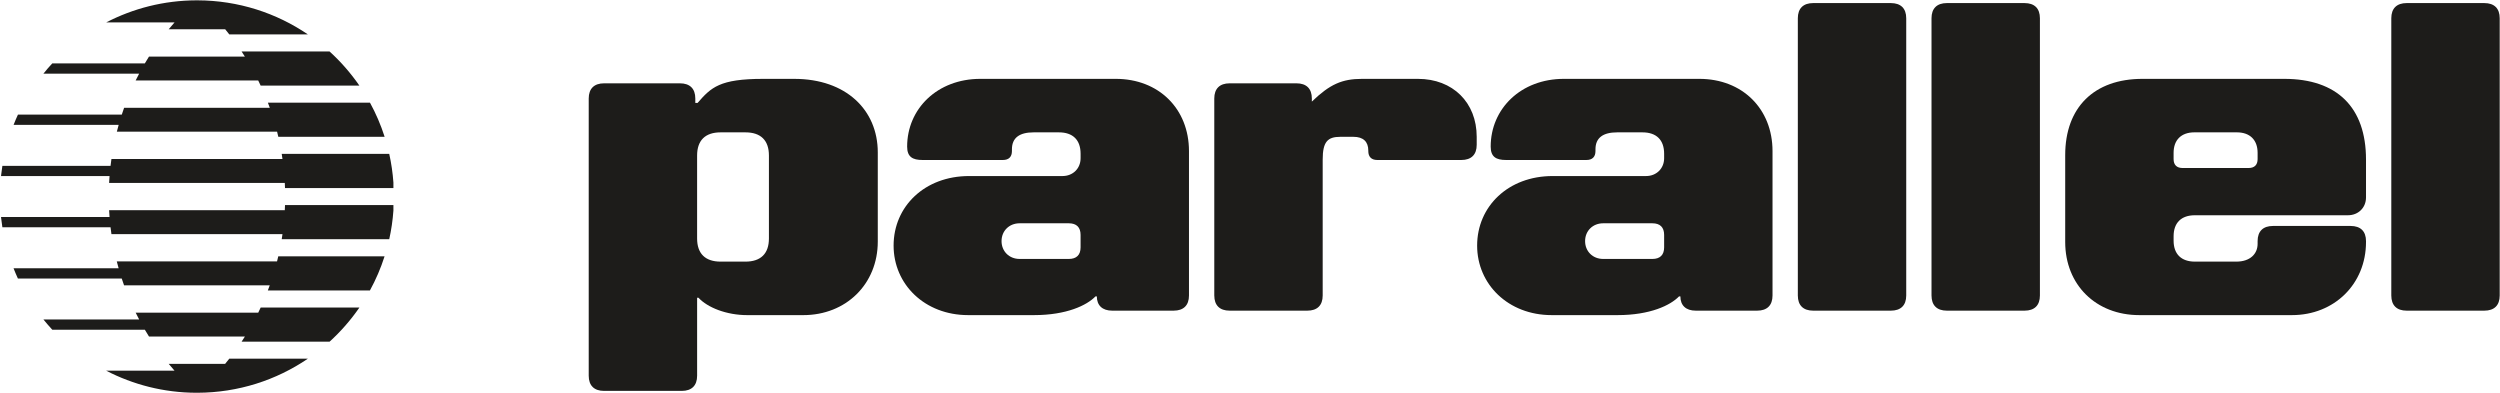 <svg width="6945" height="1092" viewBox="0 0 6945 1092" fill="none" xmlns="http://www.w3.org/2000/svg">
<path d="M1635.46 1043.81V273.571C1635.46 246.334 1650.53 231.464 1678.12 231.464H1888.91C1916.51 231.464 1931.58 246.334 1931.58 273.571V285.967H1937.86C1975.51 242.636 1999.33 219.096 2119.78 219.096H2206.35C2350.65 219.096 2438.48 305.783 2438.48 423.433V671.1C2438.48 788.75 2350.65 875.411 2231.47 875.411H2075.87C2018.14 875.411 1965.45 854.37 1940.36 827.106H1936.59V1043.81C1936.59 1071.05 1921.52 1085.92 1893.92 1085.92H1678.12C1650.53 1085.92 1635.46 1071.05 1635.46 1043.81ZM2136.08 662.402V432.078C2136.08 389.971 2113.5 367.68 2070.83 367.68H2001.81C1959.15 367.68 1936.56 389.971 1936.56 432.078V662.402C1936.56 704.509 1959.15 726.799 2001.81 726.799H2070.83C2113.5 726.799 2136.08 704.509 2136.08 662.402Z" fill="#1D1C1A"/>
<path d="M2482.41 682.219C2482.41 573.241 2568.98 489.053 2691.96 489.053H2951.69C2980.56 489.053 3001.88 468.013 3001.88 439.525V427.13C3001.88 388.747 2980.56 367.68 2941.64 367.68H2871.38C2832.49 367.68 2811.14 382.549 2811.14 414.735V419.682C2811.14 435.775 2802.35 444.446 2786.05 444.446H2562.7C2535.1 444.446 2520.04 435.775 2520.04 407.287C2520.04 302.033 2604.1 219.069 2723.3 219.069H3099.71C3218.92 219.069 3302.98 302.033 3302.98 419.682V820.908C3302.98 848.146 3287.91 863.015 3260.31 863.015H3089.68C3062.09 863.015 3047.02 848.146 3047.02 823.382H3043.25C3019.39 848.146 2962.96 875.384 2872.62 875.384H2689.43C2568.98 875.384 2482.41 789.947 2482.41 682.219ZM3001.85 687.166V652.481C3001.85 631.44 2990.56 620.295 2969.24 620.295H2832.49C2803.62 620.295 2782.3 641.362 2782.3 669.823C2782.3 698.285 2803.65 719.352 2832.49 719.352H2969.24C2990.58 719.352 3001.85 708.206 3001.85 687.166Z" fill="#1D1C1A"/>
<path d="M3373.27 820.908V273.571C3373.27 246.334 3388.33 231.464 3415.93 231.464H3601.63C3629.23 231.464 3644.29 246.334 3644.29 273.571V282.243C3694.48 233.938 3728.36 219.096 3783.58 219.096H3939.17C4035.79 219.096 4102.28 284.717 4102.28 380.076V402.366C4102.28 429.604 4087.22 444.473 4059.62 444.473H3826.24C3809.94 444.473 3801.15 435.801 3801.15 419.709V418.459C3801.15 393.695 3787.35 380.076 3759.75 380.076H3723.37C3688.22 380.076 3674.43 393.695 3674.43 443.223V820.908C3674.43 848.146 3659.36 863.015 3631.76 863.015H3415.96C3388.36 863.015 3373.3 848.146 3373.3 820.908H3373.27Z" fill="#1D1C1A"/>
<path d="M4103.49 682.219C4103.49 573.241 4190.06 489.053 4313.04 489.053H4572.77C4601.64 489.053 4622.96 468.013 4622.96 439.525V427.13C4622.96 388.747 4601.64 367.68 4562.72 367.68H4492.46C4453.57 367.68 4432.22 382.549 4432.22 414.735V419.682C4432.22 435.775 4423.44 444.446 4407.13 444.446H4183.78C4156.18 444.446 4141.12 435.775 4141.12 407.287C4141.12 302.033 4225.18 219.069 4344.39 219.069H4720.79C4840 219.069 4924.06 302.033 4924.06 419.682V820.908C4924.06 848.146 4908.99 863.015 4881.4 863.015H4710.77C4683.17 863.015 4668.1 848.146 4668.1 823.382H4664.33C4640.48 848.146 4584.04 875.384 4493.7 875.384H4310.51C4190.06 875.384 4103.47 789.947 4103.47 682.219H4103.49ZM4622.96 687.166V652.481C4622.96 631.44 4611.67 620.295 4590.35 620.295H4453.59C4424.73 620.295 4403.41 641.362 4403.41 669.823C4403.41 698.285 4424.73 719.352 4453.59 719.352H4590.35C4611.69 719.352 4622.96 708.206 4622.96 687.166Z" fill="#1D1C1A"/>
<path d="M4994.38 820.909V50.668C4994.38 23.43 5009.44 8.561 5037.04 8.561H5252.84C5280.44 8.561 5295.51 23.43 5295.51 50.668V820.909C5295.51 848.146 5280.44 863.016 5252.84 863.016H5037.04C5009.44 863.016 4994.38 848.146 4994.38 820.909Z" fill="#1D1C1A"/>
<path d="M5365.74 820.909V50.668C5365.74 23.43 5380.81 8.561 5408.41 8.561H5624.21C5651.81 8.561 5666.87 23.43 5666.87 50.668V820.909C5666.87 848.146 5651.81 863.016 5624.21 863.016H5408.41C5380.81 863.016 5365.74 848.146 5365.74 820.909Z" fill="#1D1C1A"/>
<path d="M5737.13 672.297V430.827C5737.13 298.335 5817.42 219.069 5951.7 219.069H6345.67C6492.48 219.069 6572.77 298.309 6572.77 443.196V548.45C6572.77 576.938 6551.45 597.978 6522.58 597.978H6097.23C6059.58 597.978 6038.26 619.045 6038.26 656.178V668.573C6038.26 705.733 6059.58 726.773 6097.23 726.773H6212.67C6250.32 726.773 6271.64 705.733 6271.64 677.245V669.823C6271.64 642.586 6286.7 627.716 6314.3 627.716H6530.1C6557.7 627.716 6572.77 642.586 6572.77 669.823V672.297C6572.77 788.696 6484.93 875.384 6366.99 875.384H5942.91C5822.46 875.384 5737.13 791.17 5737.13 672.297ZM6063.36 466.737H6246.55C6262.85 466.737 6271.64 458.065 6271.64 441.972V424.63C6271.64 388.72 6250.32 367.654 6213.91 367.654H6095.97C6059.58 367.654 6038.24 388.694 6038.24 424.63V441.972C6038.24 458.065 6047.02 466.737 6063.33 466.737H6063.36Z" fill="#1D1C1A"/>
<path d="M6643.03 820.909V50.668C6643.03 23.43 6658.1 8.561 6685.7 8.561H6901.5C6929.1 8.561 6944.16 23.43 6944.16 50.668V820.909C6944.16 848.146 6929.1 863.016 6901.5 863.016H6685.7C6658.1 863.016 6643.03 848.146 6643.03 820.909Z" fill="#1D1C1A"/>
<path d="M1081.29 427.505H782.6C783.398 432.204 784.052 436.976 784.705 441.748H309.564C308.693 448.038 307.822 454.401 307.096 460.691H6.595C5.143 470.09 3.837 479.562 2.821 489.178H304.338C303.83 495.468 303.467 501.83 303.104 508.12H791.165C791.383 512.82 791.6 517.592 791.746 522.364H1092.9V507.181C1090.94 479.995 1087.09 453.389 1081.29 427.505Z" fill="#1D1C1A"/>
<path d="M791.165 583.964H303.104C303.395 590.327 303.83 596.617 304.338 602.907H2.821C3.837 612.451 5.071 621.922 6.595 631.394H307.096C307.822 637.756 308.621 644.046 309.564 650.336H784.705C784.052 655.108 783.326 659.808 782.6 664.58H1081.29C1087.09 638.696 1090.94 612.089 1092.9 584.904V569.721H791.746C791.6 574.493 791.383 579.192 791.165 583.964Z" fill="#1D1C1A"/>
<path d="M769.68 726.252H324.445C326.042 732.615 327.784 738.905 329.526 745.195H37.59C41.364 754.811 45.429 764.282 49.711 773.681H338.163C340.268 780.044 342.373 786.334 344.624 792.624H749.357C747.615 797.396 745.873 802.096 744.058 806.868H1027.65C1044.12 776.863 1057.77 745.123 1068.37 712.009H773.019C771.931 716.781 770.769 721.48 769.608 726.252H769.68Z" fill="#1D1C1A"/>
<path d="M717.346 868.54H376.85C379.971 874.903 383.238 881.265 386.577 887.483H120.626C128.537 897.244 136.739 906.715 145.232 915.97H402.4C406.175 922.332 410.022 928.695 413.941 934.913H680.328C677.352 939.684 674.303 944.456 671.182 949.156H915.575C946.714 920.886 974.514 889.002 998.467 854.297H724.169C721.919 859.069 719.741 863.841 717.418 868.54H717.346Z" fill="#1D1C1A"/>
<path d="M625.599 1010.76H468.598C473.897 1017.19 479.268 1023.48 484.784 1029.7H294.83C369.883 1068.6 455.097 1090.87 545.465 1091.08C546.046 1091.08 546.554 1091.08 547.062 1091.08C547.57 1091.08 548.151 1091.08 548.659 1091.08C662.327 1090.72 767.865 1055.87 855.185 996.441H636.922C633.148 1001.21 629.373 1005.98 625.526 1010.68L625.599 1010.76Z" fill="#1D1C1A"/>
<path d="M468.599 81.328H625.601C629.448 86.028 633.222 90.8 636.996 95.572H855.259C767.867 36.14 662.401 1.291 548.733 0.93C548.152 0.93 547.644 0.93 547.136 0.93C546.628 0.93 546.048 0.93 545.539 0.93C455.099 1.219 369.957 23.415 294.904 62.313H484.858C479.342 68.531 473.971 74.894 468.672 81.256L468.599 81.328Z" fill="#1D1C1A"/>
<path d="M376.852 223.617H717.347C719.67 228.316 721.92 233.088 724.098 237.86H998.396C974.443 203.156 946.643 171.271 915.504 143.001H671.111C674.232 147.701 677.281 152.473 680.257 157.244H413.87C409.951 163.535 406.103 169.825 402.329 176.187H145.161C136.596 185.37 128.394 194.841 120.555 204.674H386.506C383.167 210.964 379.973 217.254 376.779 223.617H376.852Z" fill="#1D1C1A"/>
<path d="M324.517 365.832H769.753C770.914 370.532 772.075 375.303 773.164 380.075H1068.51C1057.91 346.962 1044.27 315.221 1027.79 285.217H744.203C746.017 289.916 747.759 294.688 749.501 299.46H344.768C342.518 305.75 340.341 312.04 338.308 318.403H49.856C45.573 327.729 41.509 337.201 37.734 346.889H329.671C327.929 353.179 326.187 359.47 324.59 365.832H324.517Z" fill="#1D1C1A"/>
</svg>
